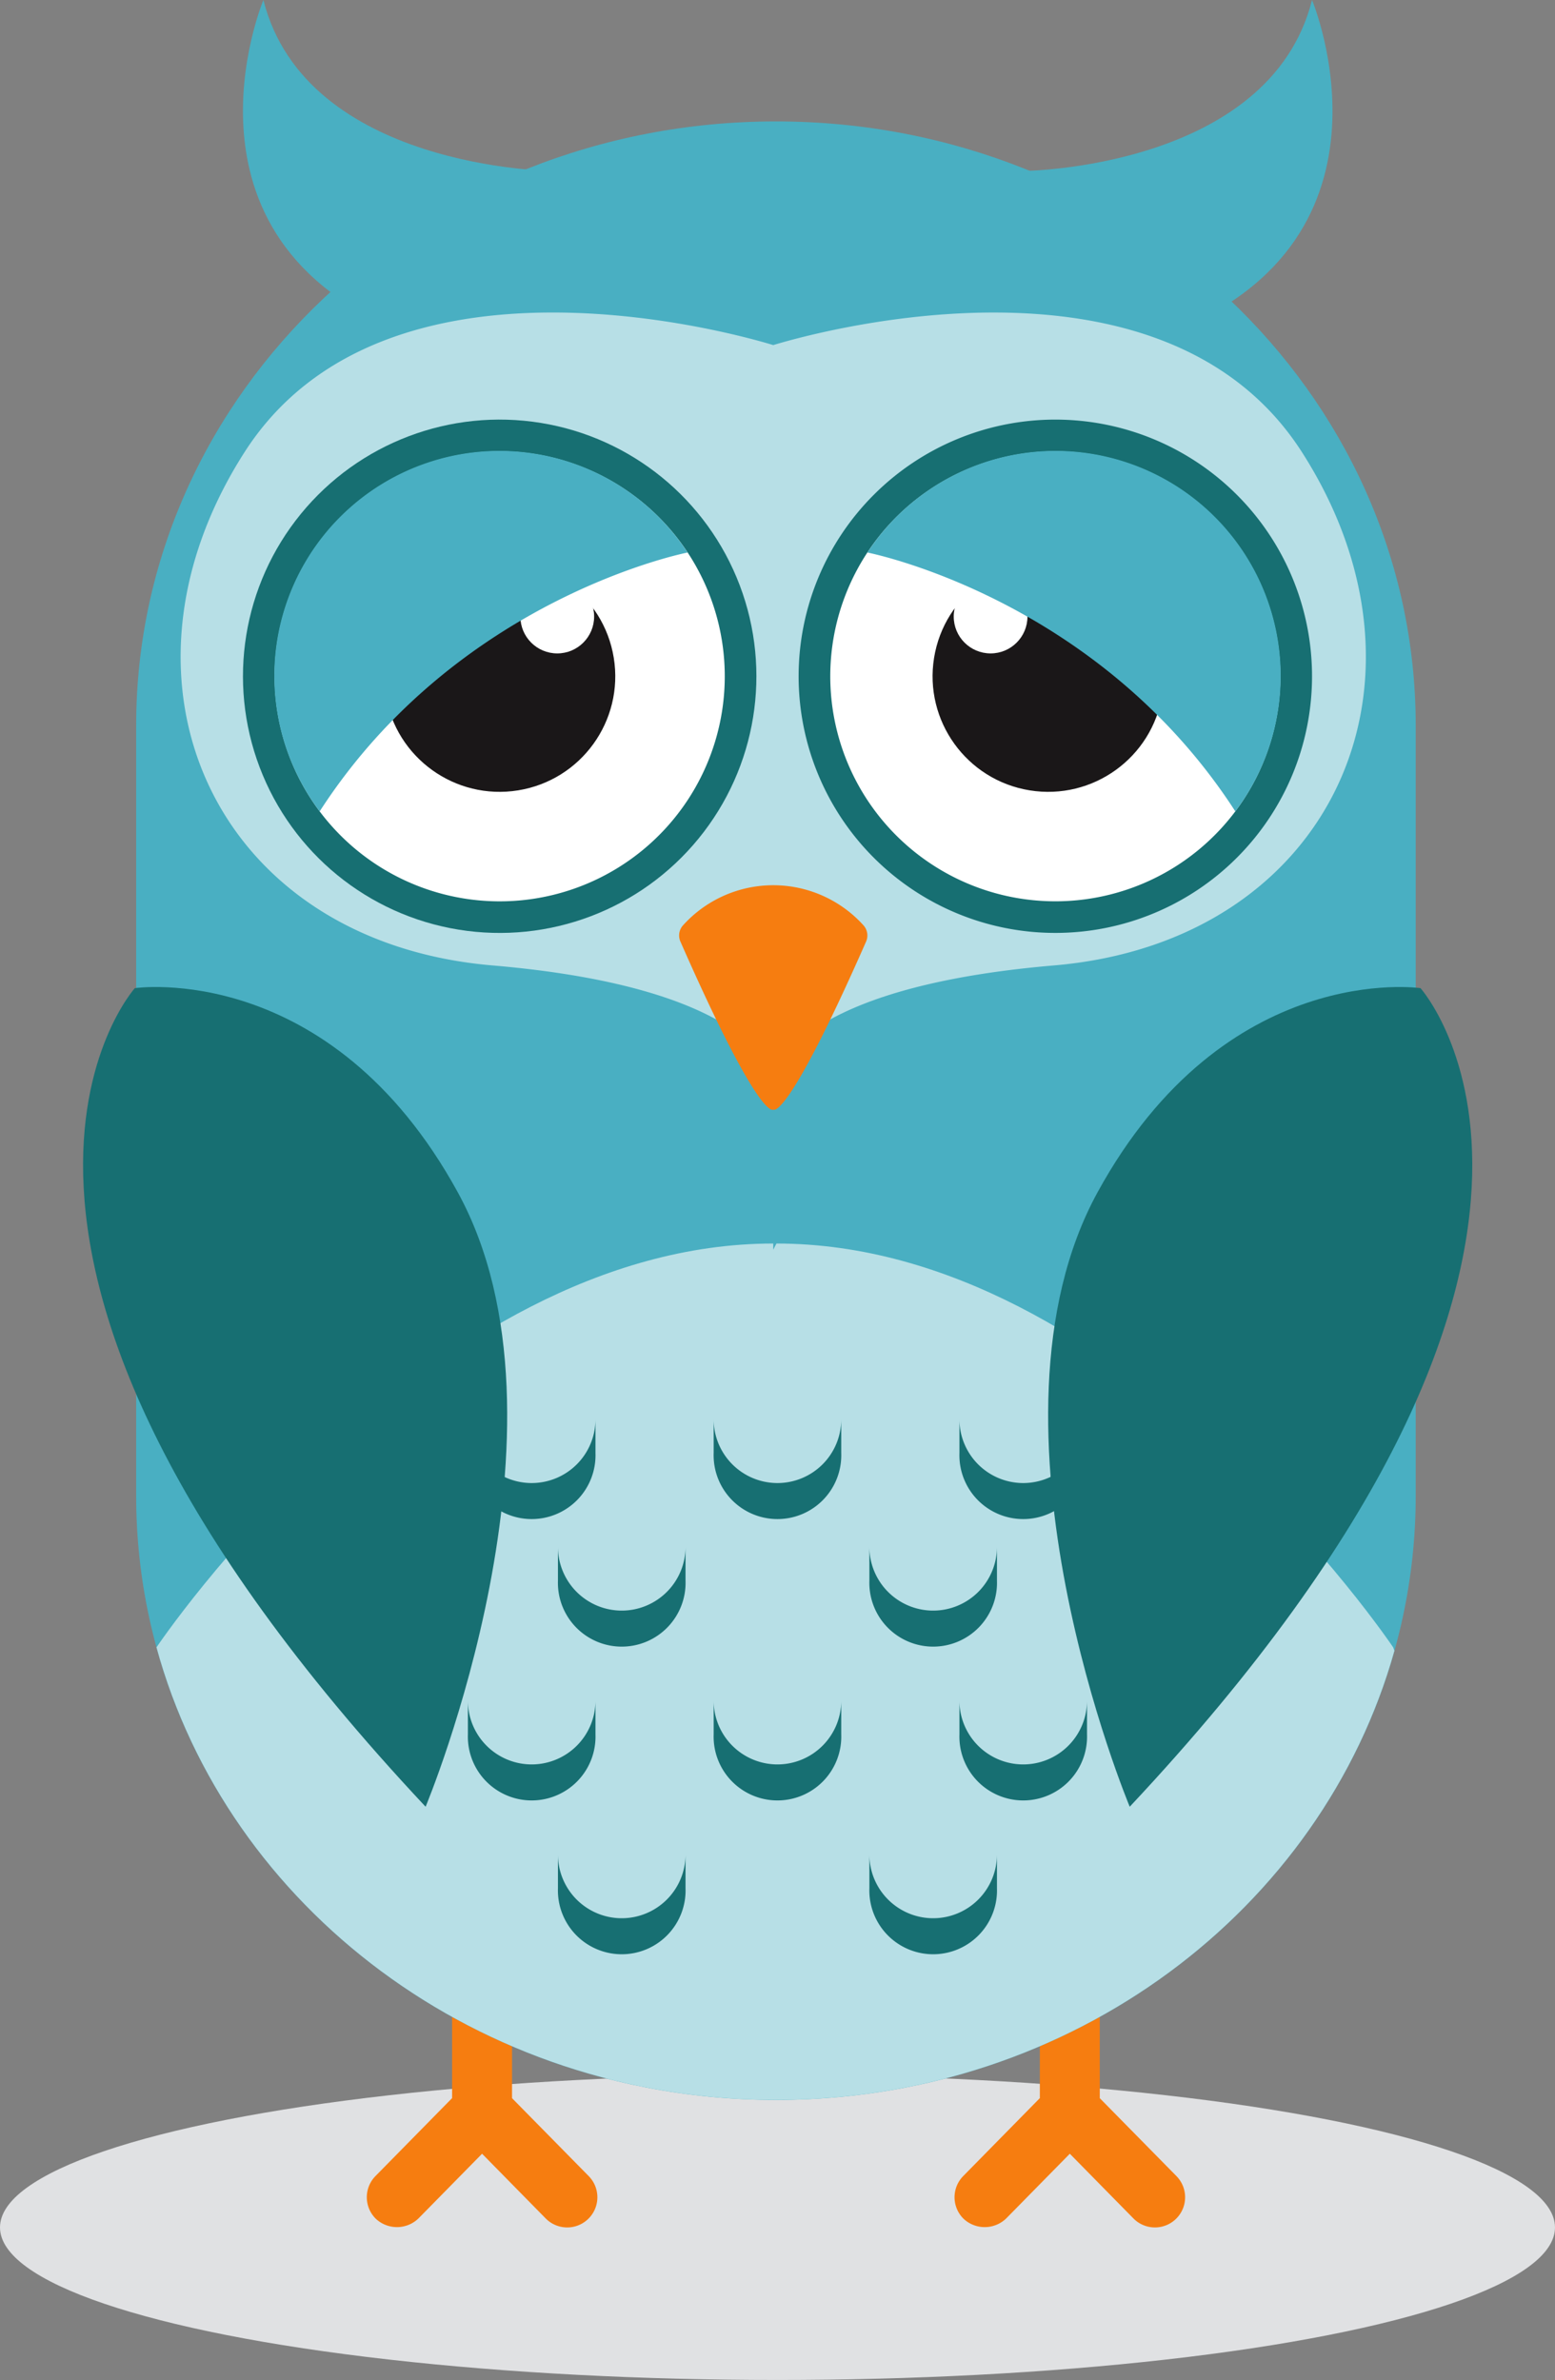 <svg xmlns="http://www.w3.org/2000/svg" width="175.411" height="268.517" viewBox="0 0 175.411 268.517">
  <rect x="0" y="0" width="175.411" height="268.517" fill="#808080" stroke="none"/>
  <g id="Group_1053" data-name="Group 1053" transform="translate(-1102.43 -635.845)">
    <ellipse id="Ellipse_129" data-name="Ellipse 129" cx="87.705" cy="17.212" rx="87.705" ry="17.212" transform="translate(1102.43 869.937)" fill="#e0e1e3"/>
    <g id="Group_1052" data-name="Group 1052">
      <path id="Path_2436" data-name="Path 2436" d="M1217.859,655.137s27.77-.23,32.574-19.292c0,0,11.7,27.912-17.589,38.156-25.358,8.87-22.18.99-22.18.99Z" fill="#49afc2"/>
      <path id="Path_2437" data-name="Path 2437" d="M1164.718,655.137s-27.77-.23-32.574-19.292c0,0-11.7,27.912,17.59,38.156,25.357,8.87,22.179.99,22.179.99Z" fill="#49afc2"/>
      <g id="Group_1042" data-name="Group 1042">
        <path id="Path_2438" data-name="Path 2438" d="M1168.838,881.358l-8.647-8.788v-22h-6.762v21.992l-8.649,8.8a3.407,3.407,0,0,0,.044,4.811,3.492,3.492,0,0,0,4.811-.037l7.175-7.3,7.175,7.3a3.4,3.4,0,0,0,4.853-4.777Z" fill="#f67d10"/>
        <path id="Path_2439" data-name="Path 2439" d="M1235.137,881.358l-8.646-8.788v-22h-6.762v21.992l-8.649,8.8a3.408,3.408,0,0,0,.043,4.811,3.493,3.493,0,0,0,4.812-.037l7.175-7.3,7.175,7.3a3.4,3.4,0,1,0,4.852-4.777Z" fill="#f67d10"/>
      </g>
      <path id="Path_2440" data-name="Path 2440" d="M1262.129,804.6c0,37.647-32.312,68.166-72.169,68.166h0c-39.858,0-72.17-30.519-72.17-68.166V717.71c0-37.647,32.312-68.166,72.17-68.166h0c39.857,0,72.169,30.519,72.169,68.166Z" fill="#49afc2"/>
      <path id="Path_2441" data-name="Path 2441" d="M1259.728,822.081l-.142-.377s-30.542-45.56-69.572-45.56l-.358.7v-.7c-39.031,0-69.573,45.56-69.573,45.56h0c8.037,29.366,36.275,51.058,69.877,51.058C1223.417,872.762,1251.553,851.255,1259.728,822.081Z" fill="#b7dfe6"/>
      <path id="Path_2442" data-name="Path 2442" d="M1249.29,686.85c-15.9-24.8-56.079-13.159-59.634-12.071-3.556-1.088-43.736-12.734-59.635,12.071-16.642,25.964-3.329,55.254,27.961,57.918,23.632,2.013,29.791,8.578,31.393,11.673v1.643a.554.554,0,1,1,.561,0v-1.643c1.6-3.095,7.761-9.66,31.393-11.673C1252.619,742.1,1265.932,712.814,1249.29,686.85Z" fill="#b7dfe6"/>
      <g id="Group_1045" data-name="Group 1045">
        <circle id="Ellipse_130" data-name="Ellipse 130" cx="28.959" cy="28.959" r="28.959" transform="translate(1125.573 736.091) rotate(-80.783)" fill="#176f72"/>
        <path id="Path_2443" data-name="Path 2443" d="M1184.187,712.145a25.39,25.39,0,1,1-25.39-25.388A25.389,25.389,0,0,1,1184.187,712.145Z" fill="#fff"/>
        <path id="Path_2444" data-name="Path 2444" d="M1250.433,712.145a28.957,28.957,0,1,1-28.955-28.959A28.956,28.956,0,0,1,1250.433,712.145Z" fill="#176f72"/>
        <path id="Path_2445" data-name="Path 2445" d="M1246.864,712.145a25.388,25.388,0,1,1-25.386-25.388A25.388,25.388,0,0,1,1246.864,712.145Z" fill="#fff"/>
        <g id="Group_1043" data-name="Group 1043">
          <circle id="Ellipse_131" data-name="Ellipse 131" cx="13.037" cy="13.037" r="13.037" transform="translate(1143.84 701.365) rotate(-9.217)" fill="#1a1718"/>
          <circle id="Ellipse_132" data-name="Ellipse 132" cx="4.159" cy="4.159" r="4.159" transform="translate(1161.132 701.247)" fill="#fff"/>
        </g>
        <g id="Group_1044" data-name="Group 1044">
          <circle id="Ellipse_133" data-name="Ellipse 133" cx="13.037" cy="13.037" r="13.037" transform="translate(1205.71 722.926) rotate(-80.783)" fill="#1a1718"/>
          <circle id="Ellipse_134" data-name="Ellipse 134" cx="4.159" cy="4.159" r="4.159" transform="translate(1210.015 701.247)" fill="#fff"/>
        </g>
        <path id="Path_2446" data-name="Path 2446" d="M1241.779,727.388a25.387,25.387,0,1,0-41.5-29.206C1200.344,698.2,1226.177,703.228,1241.779,727.388Z" fill="#49afc2"/>
        <path id="Path_2447" data-name="Path 2447" d="M1138.491,727.388a25.387,25.387,0,1,1,41.5-29.206C1179.926,698.2,1154.094,703.228,1138.491,727.388Z" fill="#49afc2"/>
      </g>
      <g id="Group_1051" data-name="Group 1051">
        <g id="Group_1050" data-name="Group 1050">
          <g id="Group_1046" data-name="Group 1046">
            <path id="Path_2448" data-name="Path 2448" d="M1162.411,803.168a7.2,7.2,0,0,1-7.2-7.2v3.809a7.2,7.2,0,1,0,14.391,0v-3.809A7.2,7.2,0,0,1,1162.411,803.168Z" fill="#176f72"/>
            <path id="Path_2449" data-name="Path 2449" d="M1190.135,803.168a7.2,7.2,0,0,1-7.2-7.2v3.809a7.2,7.2,0,1,0,14.391,0v-3.809A7.2,7.2,0,0,1,1190.135,803.168Z" fill="#176f72"/>
            <path id="Path_2450" data-name="Path 2450" d="M1217.859,803.168a7.2,7.2,0,0,1-7.2-7.2v3.809a7.2,7.2,0,1,0,14.391,0v-3.809A7.2,7.2,0,0,1,1217.859,803.168Z" fill="#176f72"/>
          </g>
          <g id="Group_1047" data-name="Group 1047">
            <path id="Path_2451" data-name="Path 2451" d="M1172.57,817.559a7.2,7.2,0,0,1-7.2-7.2v3.809a7.2,7.2,0,1,0,14.391,0v-3.809A7.2,7.2,0,0,1,1172.57,817.559Z" fill="#176f72"/>
            <path id="Path_2452" data-name="Path 2452" d="M1207.7,817.559a7.2,7.2,0,0,1-7.2-7.2v3.809a7.2,7.2,0,1,0,14.391,0v-3.809A7.2,7.2,0,0,1,1207.7,817.559Z" fill="#176f72"/>
          </g>
          <g id="Group_1048" data-name="Group 1048">
            <path id="Path_2453" data-name="Path 2453" d="M1172.57,852.267a7.2,7.2,0,0,1-7.2-7.2v3.809a7.2,7.2,0,1,0,14.391,0v-3.809A7.2,7.2,0,0,1,1172.57,852.267Z" fill="#176f72"/>
            <path id="Path_2454" data-name="Path 2454" d="M1207.7,852.267a7.2,7.2,0,0,1-7.2-7.2v3.809a7.2,7.2,0,1,0,14.391,0v-3.809A7.2,7.2,0,0,1,1207.7,852.267Z" fill="#176f72"/>
          </g>
          <g id="Group_1049" data-name="Group 1049">
            <path id="Path_2455" data-name="Path 2455" d="M1162.411,834.913a7.2,7.2,0,0,1-7.2-7.2v3.809a7.2,7.2,0,1,0,14.391,0v-3.809A7.2,7.2,0,0,1,1162.411,834.913Z" fill="#176f72"/>
            <path id="Path_2456" data-name="Path 2456" d="M1190.135,834.913a7.2,7.2,0,0,1-7.2-7.2v3.809a7.2,7.2,0,1,0,14.391,0v-3.809A7.2,7.2,0,0,1,1190.135,834.913Z" fill="#176f72"/>
            <path id="Path_2457" data-name="Path 2457" d="M1217.859,834.913a7.2,7.2,0,0,1-7.2-7.2v3.809a7.2,7.2,0,1,0,14.391,0v-3.809A7.2,7.2,0,0,1,1217.859,834.913Z" fill="#176f72"/>
          </g>
        </g>
      </g>
      <path id="Path_2458" data-name="Path 2458" d="M1117.641,747.33s-26.323,29.3,32.8,92.356c0,0,18.02-43.053,3.628-69.324S1117.641,747.33,1117.641,747.33Z" fill="#176f72"/>
      <path id="Path_2459" data-name="Path 2459" d="M1262.668,747.33s26.324,29.3-32.8,92.356c0,0-18.02-43.053-3.628-69.324S1262.668,747.33,1262.668,747.33Z" fill="#176f72"/>
      <path id="Path_2460" data-name="Path 2460" d="M1199.86,740.272a13.712,13.712,0,0,0-20.409,0,1.71,1.71,0,0,0-.27,1.8c9.052,20.58,10.475,18.954,10.475,18.954s1.422,1.626,10.474-18.954A1.71,1.71,0,0,0,1199.86,740.272Z" fill="#f67d10"/>
    </g>
  </g>
</svg>
